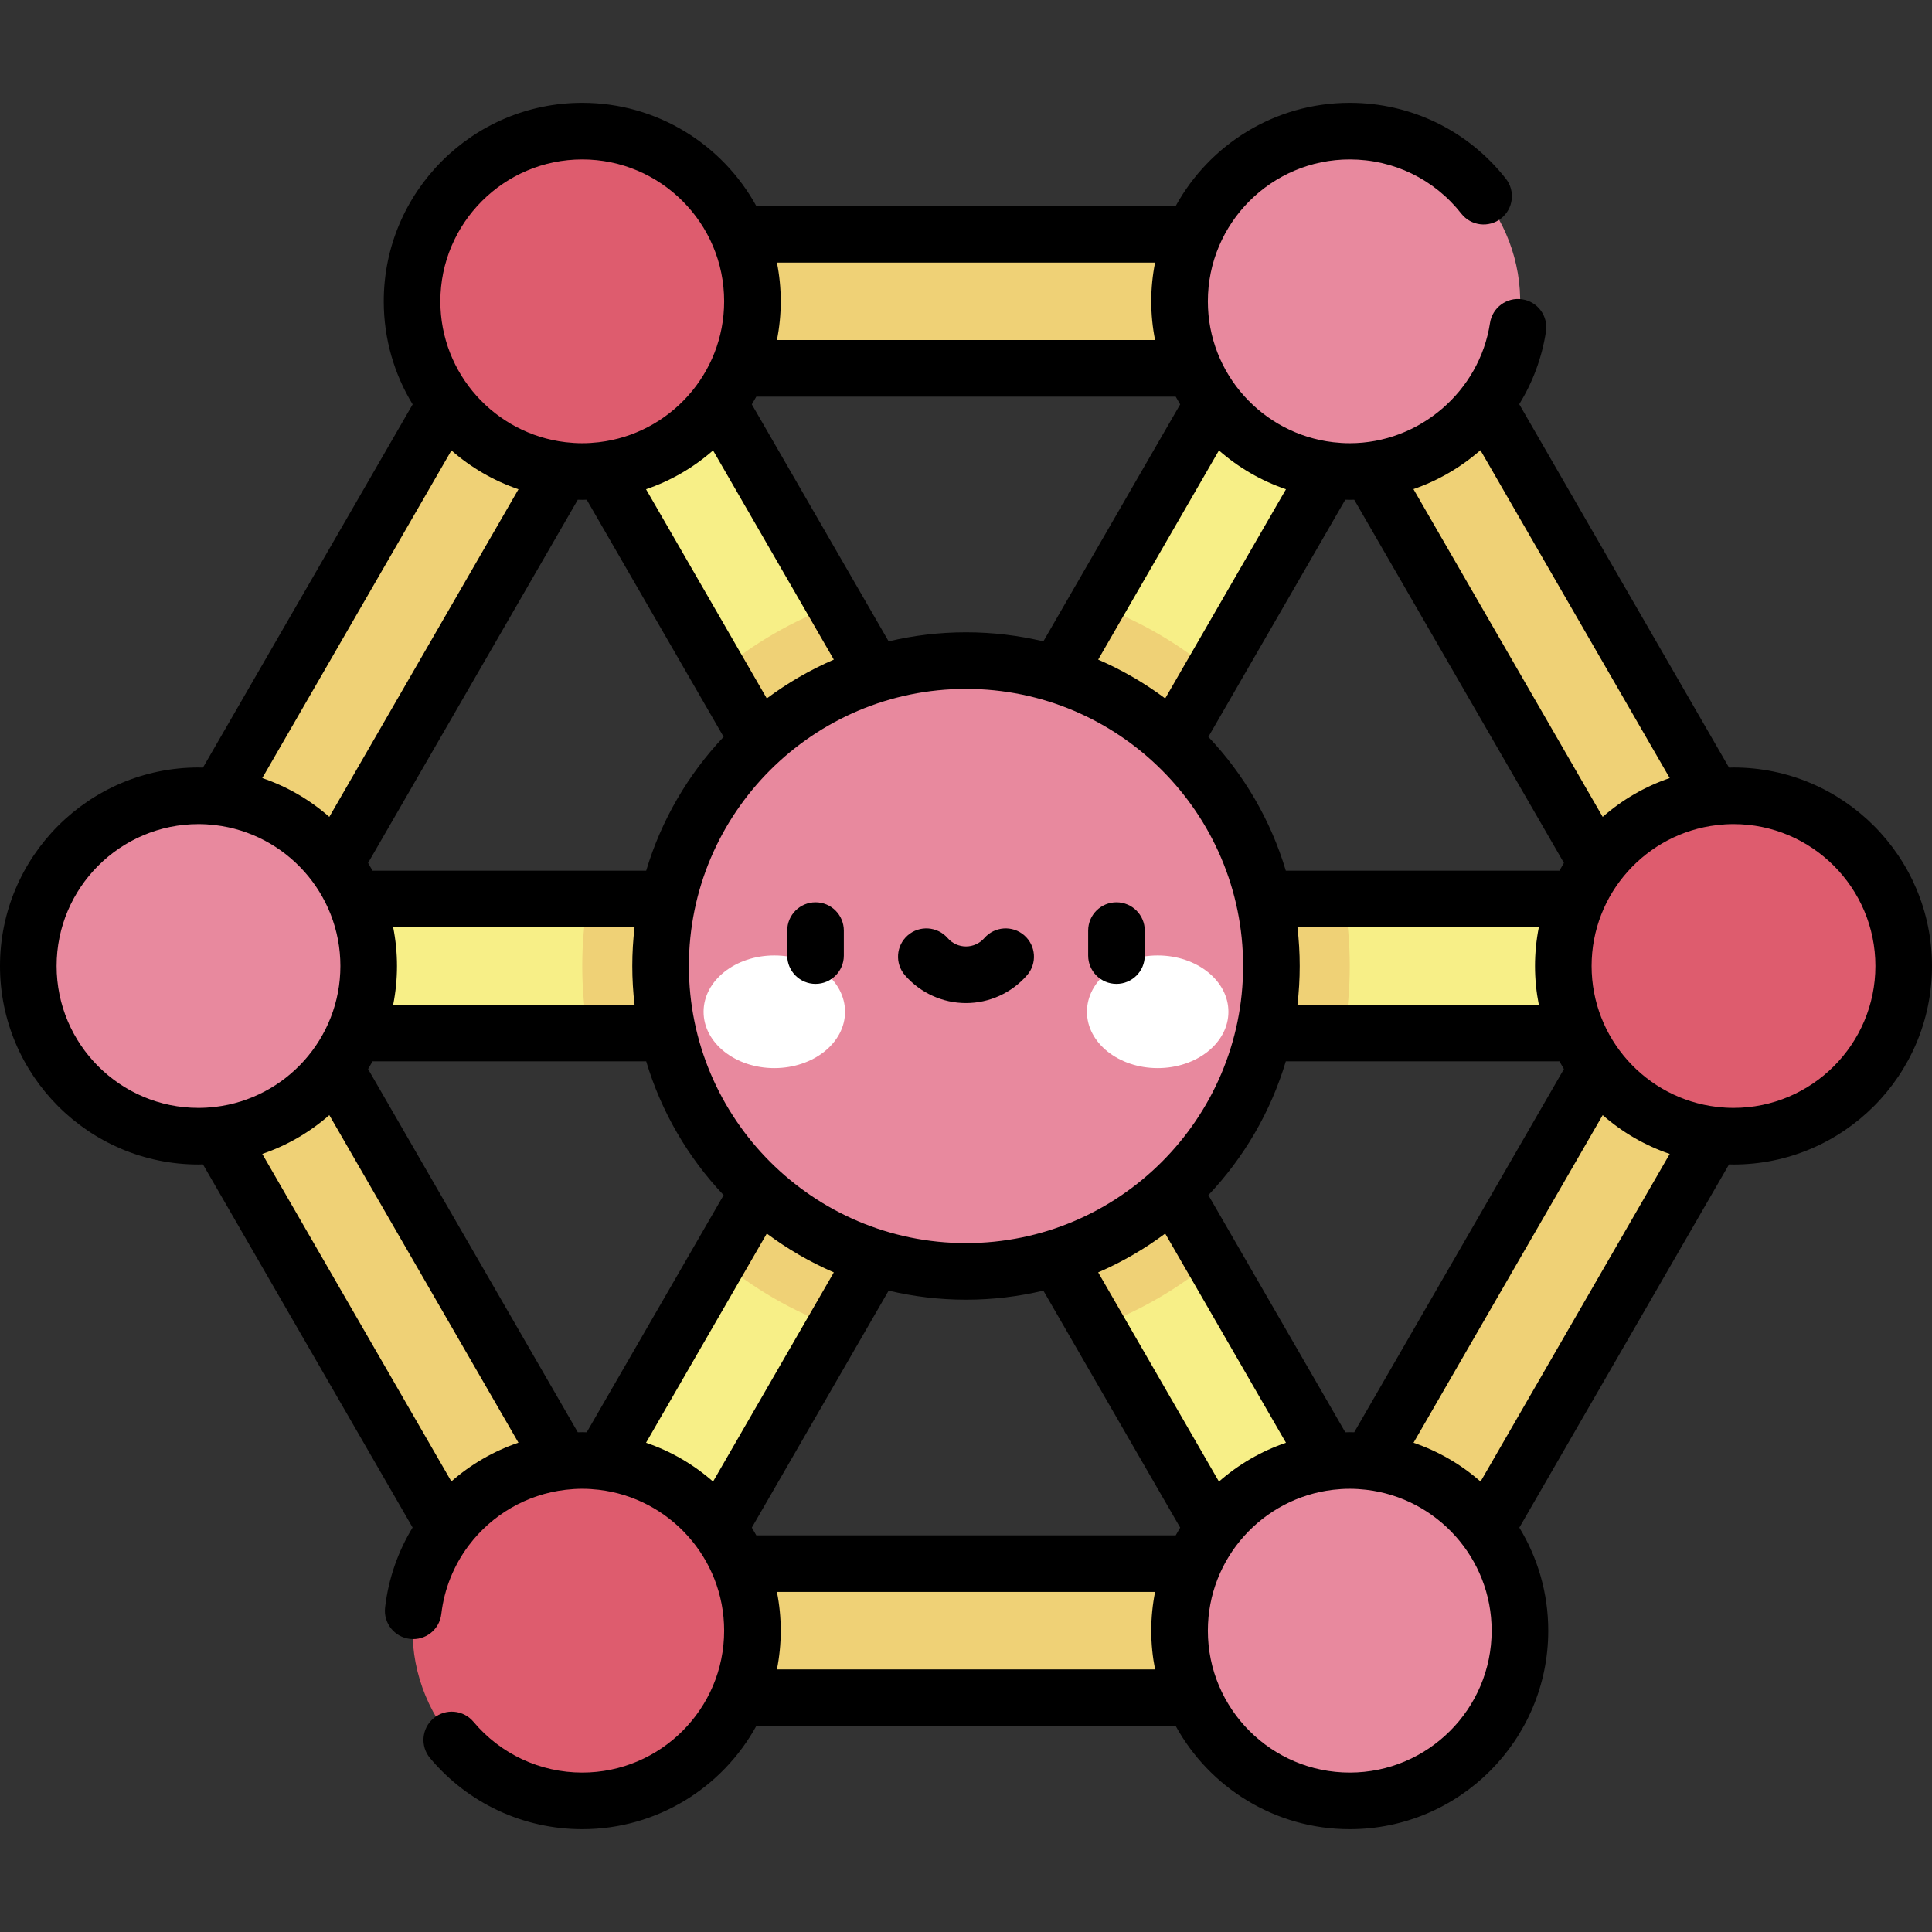 <svg xmlns="http://www.w3.org/2000/svg" id="Capa_1" height="512" viewBox="0 0 512 512" width="512"><rect x="0" y="0" width="512" height="512" fill="#333333" stroke="none"/><path d="m357.698 449.909h-203.396c-6.346 0-12.211-3.386-15.384-8.882l-101.698-176.145c-3.173-5.496-3.173-12.267 0-17.764l101.699-176.146c3.173-5.496 9.037-8.882 15.384-8.882h203.395c6.346 0 12.211 3.386 15.384 8.882l101.698 176.146c3.173 5.496 3.173 12.267 0 17.764l-101.699 176.146c-3.173 5.496-9.037 8.881-15.383 8.881zm-193.14-35.527h182.884l91.443-158.382-91.443-158.382h-182.884l-91.443 158.382z" fill="#efd176"></path><path d="m357.715 449.912c-6.14 0-12.11-3.186-15.4-8.885l-203.396-352.291c-4.905-8.496-1.994-19.36 6.502-24.265 8.496-4.906 19.36-1.994 24.265 6.502l203.395 352.292c4.905 8.496 1.994 19.36-6.502 24.265-2.796 1.614-5.851 2.382-8.864 2.382z" fill="#f7ef87"></path><path d="m154.286 449.912c-3.014 0-6.068-.767-8.865-2.383-8.496-4.905-11.407-15.769-6.502-24.265l203.395-352.292c4.904-8.497 15.768-11.409 24.265-6.502 8.496 4.905 11.407 15.769 6.502 24.265l-203.395 352.293c-3.29 5.698-9.261 8.884-15.4 8.884z" fill="#f7ef87"></path><path d="m459.396 273.764h-406.792c-9.811 0-17.764-7.953-17.764-17.764s7.953-17.764 17.764-17.764h406.792c9.81 0 17.764 7.953 17.764 17.764 0 9.81-7.954 17.764-17.764 17.764z" fill="#f7ef87"></path><g fill="#efd176"><path d="m190.552 178.167 100.145 173.456c11.325-4.11 21.71-10.178 30.752-17.789l-100.145-173.456c-11.325 4.11-21.71 10.177-30.752 17.789z"></path><path d="m321.448 178.167-100.144 173.455c-11.325-4.11-21.71-10.178-30.752-17.789l100.145-173.456c11.324 4.111 21.709 10.178 30.751 17.79z"></path><path d="m154.302 256c0 6.06.533 11.995 1.549 17.763h200.298c1.016-5.768 1.549-11.704 1.549-17.763 0-6.06-.533-11.995-1.549-17.764h-200.298c-1.016 5.769-1.549 11.704-1.549 17.764z"></path></g><circle cx="256" cy="256" fill="#e8899e" r="80.937"></circle><ellipse cx="154.302" cy="79.854" fill="#de5c6e" rx="45.104" ry="45.104" transform="matrix(.383 -.924 .924 .383 21.478 191.852)"></ellipse><circle cx="52.604" cy="256" fill="#e8899e" r="45.104"></circle><circle cx="459.396" cy="256" fill="#de5c6e" r="45.104"></circle><ellipse cx="357.698" cy="79.854" fill="#e8899e" rx="45.104" ry="45.104" transform="matrix(.23 -.973 .973 .23 197.798 409.637)"></ellipse><ellipse cx="154.302" cy="432.146" fill="#de5c6e" rx="45.104" ry="45.104" transform="matrix(.924 -.383 .383 .924 -153.63 91.944)"></ellipse><ellipse cx="357.698" cy="432.146" fill="#e8899e" rx="45.104" ry="45.104" transform="matrix(.973 -.23 .23 .973 -89.718 93.743)"></ellipse><ellipse cx="205.201" cy="268.13" fill="#fff" rx="18.744" ry="14.927"></ellipse><ellipse cx="306.799" cy="268.13" fill="#fff" rx="18.744" ry="14.927"></ellipse><path d="m459.396 203.396c-.396 0-.788.021-1.182.03l-55.598-96.299c3.542-5.771 6.01-12.277 7.079-19.259.627-4.095-2.185-7.922-6.279-8.548-4.094-.628-7.921 2.185-8.548 6.279-2.78 18.163-18.759 31.86-37.169 31.86-1.473 0-2.923-.094-4.352-.26-.039-.005-.078-.01-.117-.015-18.635-2.218-33.135-18.107-33.135-37.33 0-20.735 16.869-37.604 37.604-37.604 11.608 0 22.388 5.24 29.575 14.376 2.561 3.255 7.277 3.819 10.532 1.257 3.255-2.561 3.818-7.276 1.257-10.532-10.049-12.775-25.126-20.102-41.364-20.102-19.855 0-37.172 11.06-46.125 27.341h-111.147c-8.953-16.281-26.27-27.341-46.125-27.341-29.006 0-52.604 23.598-52.604 52.604 0 9.995 2.803 19.347 7.663 27.314l-55.575 96.258c-.394-.009-.785-.03-1.182-.03-29.006.001-52.604 23.599-52.604 52.605s23.598 52.604 52.604 52.604c.396 0 .787-.021 1.182-.03l55.56 96.233c-3.83 6.292-6.394 13.468-7.294 21.207-.479 4.114 2.469 7.837 6.583 8.316 4.112.479 7.837-2.469 8.316-6.583.781-6.713 3.311-12.836 7.094-17.949.088-.11.172-.223.253-.337 6.051-7.988 15.201-13.429 25.57-14.649.03-.004.061-.007.091-.011 1.427-.164 2.874-.259 4.342-.259 1.47 0 2.917.094 4.344.259.025.003.05.007.075.01 18.659 2.195 33.186 18.096 33.186 37.336 0 20.735-16.869 37.604-37.604 37.604-11.151 0-21.66-4.906-28.832-13.461-2.662-3.174-7.393-3.59-10.566-.928-3.174 2.661-3.59 7.392-.928 10.566 10.03 11.963 24.729 18.824 40.327 18.824 19.855 0 37.172-11.06 46.125-27.341h111.146c8.953 16.28 26.27 27.341 46.125 27.341 29.006 0 52.604-23.598 52.604-52.604 0-9.995-2.803-19.347-7.663-27.314l55.575-96.258c.394.009.786.03 1.182.03 29.005-.002 52.603-23.6 52.603-52.606s-23.598-52.604-52.604-52.604zm-67.068-84.088 50.166 86.89c-6.608 2.249-12.627 5.774-17.764 10.286l-50.151-86.864c6.563-2.259 12.589-5.789 17.749-10.312zm-35.812 13.12c.394.009.786.03 1.182.03s.789-.018 1.183-.027l55.573 96.255c-.411.673-.803 1.358-1.184 2.05h-72.517c-4.01-13.43-11.129-25.531-20.523-35.462zm-188.354 133.836h-63.966c.66-3.321 1.013-6.752 1.013-10.264s-.353-6.942-1.013-10.264h63.966c-.391 3.368-.599 6.792-.599 10.264s.208 6.895.599 10.264zm-69.433-35.528c-.381-.692-.773-1.377-1.184-2.05l55.575-96.258c.394.009.786.03 1.182.03s.788-.021 1.182-.03l36.285 62.846c-9.394 9.931-16.512 22.032-20.523 35.462zm72.475-101.079c6.608-2.249 12.626-5.774 17.764-10.286l32.004 55.432c-6.337 2.744-12.294 6.205-17.763 10.287zm84.796 52.906c40.493 0 73.437 32.944 73.437 73.437s-32.944 73.437-73.437 73.437-73.437-32.944-73.437-73.437 32.944-73.437 73.437-73.437zm52.791 144.347 32.005 55.434c-6.608 2.249-12.626 5.774-17.764 10.286l-32.004-55.432c6.337-2.745 12.294-6.206 17.763-10.288zm11.44-10.185c9.394-9.931 16.513-22.032 20.523-35.461h72.517c.381.692.773 1.377 1.184 2.05l-55.575 96.258c-.394-.009-.786-.03-1.182-.03s-.788.021-1.182.03zm23.607-70.989h63.966c-.66 3.321-1.012 6.752-1.012 10.264s.353 6.942 1.012 10.264h-63.966c.391-3.368.599-6.792.599-10.264s-.208-6.895-.599-10.264zm-20.806-126.366c5.137 4.512 11.156 8.037 17.764 10.286l-32.005 55.434c-5.469-4.082-11.426-7.543-17.763-10.287zm-117.138-49.779h100.212c-.66 3.321-1.013 6.751-1.013 10.263s.353 6.942 1.013 10.264h-100.212c.66-3.321 1.012-6.752 1.012-10.264s-.353-6.942-1.012-10.263zm-5.467 35.527h111.146c.381.692.773 1.377 1.184 2.05l-36.257 62.799c-6.582-1.568-13.445-2.404-20.5-2.404s-13.918.835-20.5 2.404l-36.257-62.799c.411-.673.803-1.358 1.184-2.05zm-46.125-62.868c20.735 0 37.604 16.869 37.604 37.604 0 19.224-14.502 35.114-33.139 37.33-.036.004-.072.009-.108.014-1.431.166-2.883.261-4.357.261-1.473 0-2.925-.095-4.354-.26-.038-.005-.075-.01-.113-.014-18.636-2.217-33.137-18.107-33.137-37.33 0-20.736 16.869-37.605 37.604-37.605zm-34.666 77.12c5.137 4.512 11.156 8.038 17.764 10.286l-50.13 86.827c-5.137-4.512-11.156-8.037-17.764-10.286zm-62.656 173.971c-1.437.167-2.895.263-4.376.263-20.735 0-37.604-16.869-37.604-37.604s16.869-37.604 37.604-37.604c1.472 0 2.921.094 4.349.26.021.003.041.005.062.008 18.663 2.192 33.193 18.095 33.193 37.337 0 19.229-14.511 35.123-33.156 37.332-.024.002-.047.005-.072.008zm62.634 99.25-50.107-86.789c6.608-2.249 12.626-5.774 17.764-10.286l50.119 86.808c-6.6 2.238-12.627 5.754-17.776 10.267zm35.871-13.019c-.395-.009-.786-.03-1.182-.03s-.789.019-1.183.028l-55.574-96.256c.411-.673.803-1.358 1.184-2.05h72.517c4.01 13.43 11.129 25.531 20.523 35.462zm33.483 13.057c-5.137-4.512-11.156-8.037-17.763-10.286l32.005-55.434c5.469 4.082 11.426 7.543 17.763 10.287zm117.138 49.78h-100.212c.66-3.321 1.012-6.751 1.012-10.263s-.353-6.942-1.012-10.264h100.213c-.66 3.321-1.013 6.752-1.013 10.264s.353 6.942 1.012 10.263zm5.467-35.527h-111.146c-.381-.692-.773-1.377-1.184-2.05l36.257-62.799c6.582 1.568 13.445 2.404 20.5 2.404s13.918-.835 20.5-2.404l36.257 62.799c-.411.673-.803 1.358-1.184 2.05zm46.125 62.868c-20.735 0-37.604-16.869-37.604-37.604 0-19.24 14.526-35.141 33.185-37.336.026-.003.051-.006.077-.01 1.426-.165 2.873-.258 4.342-.258s2.916.094 4.342.258c.026.004.051.007.077.01 18.659 2.196 33.185 18.097 33.185 37.336 0 20.735-16.869 37.604-37.604 37.604zm34.666-77.12c-5.138-4.512-11.156-8.038-17.764-10.286l50.13-86.827c5.137 4.512 11.156 8.037 17.764 10.286zm67.032-99.026c-1.481 0-2.94-.096-4.378-.263-.024-.003-.047-.006-.071-.009-18.645-2.209-33.156-18.103-33.156-37.332 0-19.242 14.53-35.145 33.194-37.337.02-.002.04-.005.06-.008 1.428-.165 2.878-.26 4.35-.26 20.736.001 37.605 16.87 37.605 37.605s-16.869 37.604-37.604 37.604zm-243.271-32.864c4.142 0 7.5-3.358 7.5-7.5v-6.619c0-4.142-3.358-7.5-7.5-7.5s-7.5 3.358-7.5 7.5v6.619c0 4.142 3.358 7.5 7.5 7.5zm39.875 5.083c6.197 0 12.089-2.684 16.167-7.362 2.721-3.123 2.396-7.86-.727-10.582-3.123-2.721-7.86-2.396-10.582.727-1.228 1.409-2.999 2.217-4.858 2.217s-3.631-.808-4.858-2.217c-2.722-3.122-7.459-3.447-10.582-.727-3.123 2.722-3.448 7.459-.727 10.582 4.078 4.678 9.97 7.362 16.167 7.362zm39.875-5.083c4.142 0 7.5-3.358 7.5-7.5v-6.619c0-4.142-3.358-7.5-7.5-7.5s-7.5 3.358-7.5 7.5v6.619c0 4.142 3.358 7.5 7.5 7.5z"></path></svg>